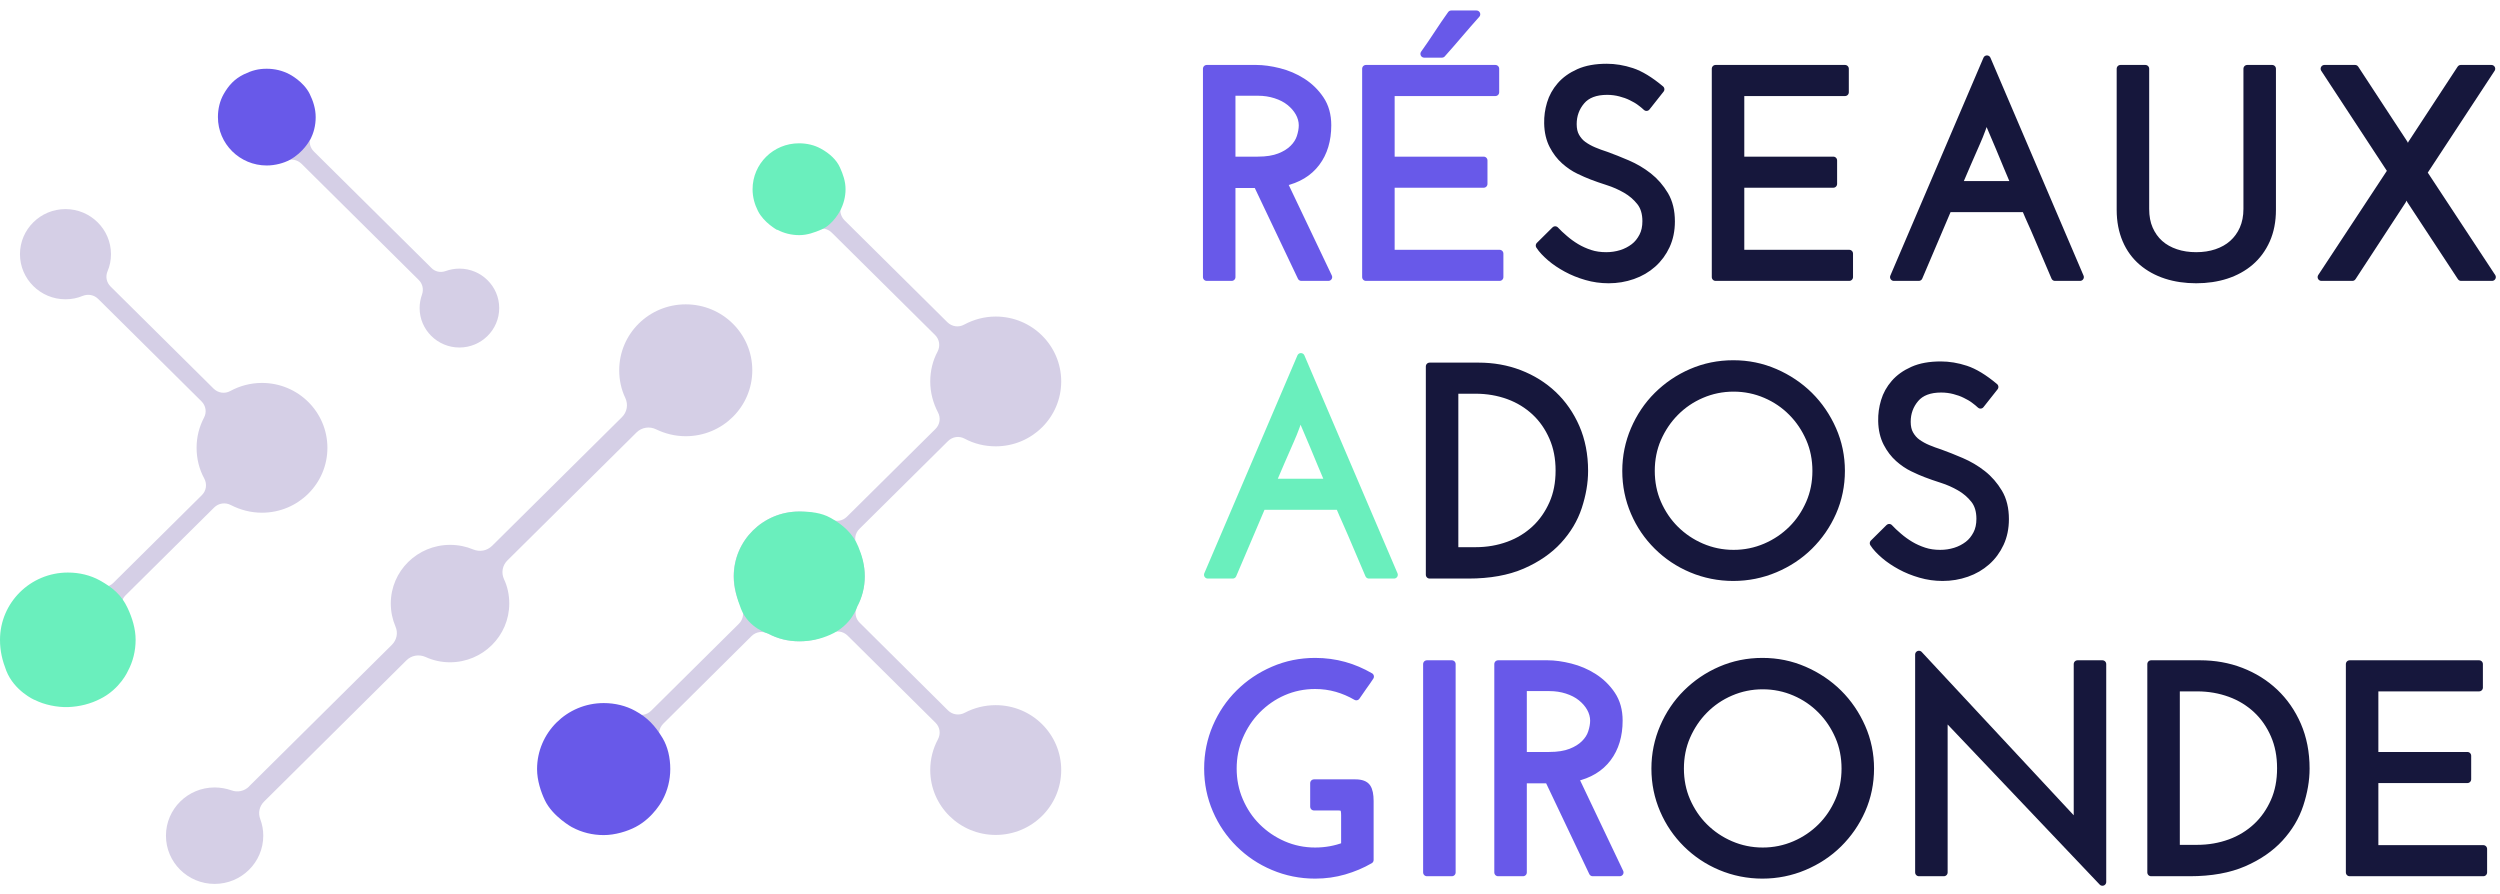 <svg width="165" height="59" viewBox="0 0 165 59" fill="none" xmlns="http://www.w3.org/2000/svg">
  <g clip-path="url(#clip0_394_710)">
    <path d="M79.645 18.289V4.537H82.916C83.362 4.537 83.867 4.606 84.413 4.743C84.958 4.881 85.473 5.097 85.949 5.401C86.425 5.706 86.821 6.089 87.138 6.561C87.456 7.032 87.614 7.602 87.614 8.27C87.614 9.252 87.366 10.077 86.871 10.735C86.375 11.393 85.652 11.835 84.7 12.042L87.674 18.289H85.889L82.975 12.16H81.29V18.289H79.645ZM81.29 10.588H83.015C83.6 10.588 84.076 10.509 84.452 10.362C84.829 10.215 85.126 10.028 85.354 9.802C85.582 9.576 85.741 9.331 85.83 9.056C85.919 8.781 85.969 8.515 85.969 8.27C85.969 7.985 85.889 7.7 85.741 7.435C85.592 7.17 85.384 6.934 85.126 6.728C84.868 6.521 84.561 6.364 84.195 6.246C83.828 6.128 83.441 6.069 83.035 6.069H81.29V10.588Z" fill="#6859E9" stroke="#6859E9" stroke-width="0.5" stroke-linecap="round" stroke-linejoin="round"/>
    <path d="M90.152 18.289V4.537H98.696V6.089H91.797V10.588H97.923V12.14H91.797V16.737H98.974V18.289H90.152ZM93.998 3.555C94.305 3.122 94.603 2.69 94.89 2.248C95.177 1.806 95.475 1.374 95.782 0.942H97.447C97.061 1.374 96.684 1.806 96.307 2.248C95.931 2.69 95.554 3.122 95.168 3.555H93.998Z" fill="#6859E9" stroke="#6859E9" stroke-width="0.5" stroke-linecap="round" stroke-linejoin="round"/>
    <path d="M109.6 5.893C109.441 6.089 109.282 6.286 109.134 6.482C108.985 6.678 108.826 6.875 108.668 7.071C108.559 6.963 108.42 6.855 108.252 6.728C108.083 6.6 107.885 6.492 107.667 6.384C107.449 6.276 107.201 6.187 106.933 6.119C106.666 6.05 106.378 6.01 106.071 6.01C105.308 6.01 104.733 6.227 104.366 6.659C103.999 7.091 103.811 7.602 103.811 8.191C103.811 8.515 103.87 8.79 103.999 9.016C104.128 9.242 104.287 9.429 104.495 9.576C104.703 9.724 104.931 9.851 105.189 9.959C105.446 10.067 105.714 10.166 105.992 10.254C106.428 10.411 106.894 10.598 107.399 10.814C107.905 11.03 108.37 11.305 108.797 11.639C109.223 11.973 109.58 12.386 109.867 12.867C110.155 13.348 110.293 13.938 110.293 14.615C110.293 15.205 110.184 15.735 109.966 16.207C109.748 16.678 109.451 17.081 109.074 17.415C108.698 17.749 108.261 18.004 107.756 18.181C107.25 18.358 106.725 18.446 106.17 18.446C105.664 18.446 105.179 18.378 104.703 18.24C104.227 18.103 103.791 17.926 103.395 17.71C102.998 17.494 102.641 17.258 102.334 16.993C102.027 16.727 101.779 16.472 101.61 16.207L102.641 15.185C102.81 15.372 103.018 15.559 103.256 15.765C103.494 15.971 103.751 16.158 104.029 16.325C104.306 16.492 104.614 16.629 104.941 16.737C105.268 16.845 105.625 16.894 106.011 16.894C106.358 16.894 106.685 16.845 107.003 16.747C107.32 16.649 107.597 16.502 107.845 16.315C108.093 16.128 108.281 15.883 108.43 15.598C108.579 15.313 108.648 14.979 108.648 14.596C108.648 14.075 108.519 13.643 108.261 13.319C108.004 12.995 107.687 12.72 107.31 12.504C106.933 12.287 106.537 12.111 106.13 11.983C105.724 11.855 105.367 11.727 105.06 11.61C104.822 11.521 104.534 11.393 104.207 11.236C103.88 11.079 103.563 10.863 103.266 10.598C102.968 10.333 102.711 9.999 102.502 9.596C102.294 9.193 102.175 8.712 102.165 8.132C102.156 7.7 102.215 7.268 102.344 6.836C102.473 6.403 102.691 6.01 102.998 5.657C103.305 5.303 103.702 5.018 104.207 4.792C104.713 4.566 105.327 4.458 106.051 4.458C106.576 4.458 107.131 4.547 107.696 4.733C108.261 4.92 108.896 5.303 109.6 5.893Z" fill="#16173C" stroke="#16173C" stroke-width="0.5" stroke-linecap="round" stroke-linejoin="round"/>
    <path d="M113.228 18.289V4.537H121.772V6.089H114.873V10.588H120.999V12.14H114.873V16.737H122.049V18.289H113.228Z" fill="#16173C" stroke="#16173C" stroke-width="0.5" stroke-linecap="round" stroke-linejoin="round"/>
    <path d="M137.274 18.289H135.629C135.242 17.386 134.856 16.482 134.469 15.568C134.083 14.655 134.053 14.655 133.676 13.751H128.571C128.185 14.655 128.185 14.655 127.798 15.568C127.412 16.482 127.025 17.386 126.639 18.289H124.993C126.024 15.883 127.045 13.486 128.066 11.099C129.087 8.712 130.108 6.315 131.139 3.908C132.17 6.315 133.191 8.712 134.212 11.099C135.232 13.486 136.253 15.883 137.284 18.289H137.274ZM131.307 8.172L131.129 7.523C130.94 8.181 130.713 8.81 130.435 9.429C130.157 10.048 129.503 11.57 129.236 12.199H132.992C132.764 11.678 132.18 10.254 131.961 9.733C131.743 9.213 131.525 8.692 131.297 8.172H131.307Z" fill="#16173C" stroke="#16173C" stroke-width="0.5" stroke-linecap="round" stroke-linejoin="round"/>
    <path d="M91.995 37.935H90.35C89.963 37.032 89.577 36.128 89.19 35.214C88.804 34.301 88.774 34.301 88.397 33.397H83.292C82.906 34.301 82.906 34.301 82.519 35.214C82.133 36.128 81.746 37.032 81.359 37.935H79.714C80.745 35.529 81.766 33.132 82.787 30.745C83.808 28.358 84.829 25.961 85.86 23.554C86.891 25.961 87.912 28.358 88.933 30.745C89.954 33.132 90.974 35.529 92.005 37.935H91.995ZM86.028 27.818L85.85 27.169C85.662 27.827 85.433 28.456 85.156 29.075C84.878 29.694 84.224 31.216 83.957 31.845H87.713C87.485 31.324 86.9 29.9 86.682 29.38C86.464 28.859 86.246 28.338 86.018 27.818H86.028Z" fill="#6AEFBD" stroke="#6AEFBD" stroke-width="0.5" stroke-linecap="round" stroke-linejoin="round"/>
    <path d="M144.947 18.446C144.233 18.446 143.569 18.348 142.964 18.152C142.36 17.955 141.824 17.661 141.378 17.277C140.932 16.894 140.575 16.413 140.328 15.834C140.08 15.254 139.951 14.596 139.951 13.849V4.537H141.596V13.79C141.596 14.291 141.676 14.733 141.844 15.116C142.013 15.499 142.241 15.824 142.538 16.089C142.835 16.354 143.192 16.551 143.599 16.688C144.005 16.826 144.461 16.894 144.947 16.894C145.432 16.894 145.888 16.826 146.295 16.688C146.701 16.551 147.058 16.354 147.355 16.089C147.653 15.824 147.891 15.499 148.059 15.116C148.228 14.733 148.317 14.291 148.317 13.79V4.537H149.962V13.849C149.962 14.596 149.833 15.254 149.576 15.834C149.318 16.413 148.961 16.894 148.515 17.277C148.069 17.661 147.534 17.955 146.929 18.152C146.324 18.348 145.66 18.446 144.947 18.446Z" fill="#16173C" stroke="#16173C" stroke-width="0.5" stroke-linecap="round" stroke-linejoin="round"/>
    <path d="M157.832 11.276C157.089 10.146 156.356 9.026 155.622 7.906C154.889 6.786 154.155 5.667 153.412 4.537H155.434C155.979 5.362 156.514 6.187 157.049 7.003C157.585 7.818 158.12 8.643 158.665 9.468C158.705 9.557 158.744 9.645 158.794 9.733C158.844 9.822 158.883 9.91 158.923 9.999C158.962 9.91 159.002 9.822 159.052 9.733C159.101 9.645 159.141 9.557 159.181 9.468C159.726 8.643 160.261 7.818 160.796 7.003C161.331 6.187 161.867 5.362 162.412 4.537H164.434C163.681 5.686 162.927 6.836 162.184 7.965C161.441 9.095 160.687 10.244 159.934 11.393C160.687 12.543 161.441 13.692 162.204 14.841C162.967 15.991 163.72 17.14 164.474 18.289H162.432L159.101 13.221C159.052 13.132 159.002 13.034 158.962 12.945C158.923 12.857 158.873 12.759 158.824 12.671C158.784 12.759 158.744 12.857 158.695 12.945C158.645 13.034 158.606 13.132 158.566 13.221C158.011 14.075 157.456 14.92 156.911 15.755C156.365 16.59 155.81 17.435 155.255 18.289H153.213C153.996 17.11 154.76 15.942 155.523 14.782C156.286 13.623 157.049 12.454 157.832 11.276Z" fill="#16173C" stroke="#16173C" stroke-width="0.5" stroke-linecap="round" stroke-linejoin="round"/>
    <path d="M94.355 24.183H97.586C98.537 24.183 99.439 24.34 100.282 24.664C101.125 24.989 101.868 25.45 102.502 26.049C103.137 26.649 103.642 27.376 104.009 28.22C104.376 29.065 104.564 30.018 104.564 31.079C104.564 31.855 104.425 32.641 104.158 33.456C103.89 34.271 103.444 35.008 102.839 35.666C102.235 36.324 101.442 36.874 100.47 37.297C99.499 37.719 98.309 37.935 96.912 37.935H94.355V24.183ZM96 25.735V36.364H97.388C98.171 36.364 98.894 36.236 99.568 35.99C100.242 35.745 100.827 35.381 101.323 34.92C101.818 34.458 102.205 33.898 102.492 33.25C102.78 32.601 102.919 31.875 102.919 31.059C102.919 30.244 102.78 29.517 102.492 28.859C102.205 28.201 101.818 27.641 101.323 27.179C100.827 26.717 100.242 26.354 99.568 26.108C98.894 25.863 98.171 25.735 97.388 25.735H96Z" fill="#16173C" stroke="#16173C" stroke-width="0.5" stroke-linecap="round" stroke-linejoin="round"/>
    <path d="M107.32 31.079C107.32 30.126 107.508 29.212 107.875 28.358C108.242 27.503 108.747 26.747 109.391 26.108C110.036 25.47 110.779 24.959 111.642 24.586C112.504 24.213 113.416 24.026 114.397 24.026C115.378 24.026 116.28 24.213 117.143 24.586C118.005 24.959 118.768 25.47 119.413 26.108C120.057 26.747 120.572 27.503 120.949 28.358C121.326 29.212 121.514 30.126 121.514 31.079C121.514 32.032 121.326 32.955 120.949 33.81C120.572 34.664 120.057 35.401 119.413 36.039C118.768 36.678 118.005 37.179 117.143 37.542C116.28 37.906 115.359 38.093 114.397 38.093C113.436 38.093 112.504 37.906 111.642 37.542C110.779 37.179 110.036 36.678 109.391 36.039C108.747 35.401 108.242 34.664 107.875 33.81C107.508 32.955 107.32 32.051 107.32 31.079ZM108.965 31.079C108.965 31.835 109.104 32.552 109.391 33.211C109.679 33.869 110.066 34.448 110.561 34.939C111.057 35.431 111.632 35.823 112.296 36.108C112.96 36.393 113.664 36.541 114.417 36.541C115.17 36.541 115.874 36.393 116.538 36.108C117.202 35.823 117.777 35.431 118.273 34.939C118.768 34.448 119.155 33.869 119.442 33.211C119.73 32.552 119.869 31.835 119.869 31.079C119.869 30.323 119.73 29.605 119.442 28.947C119.155 28.289 118.768 27.71 118.273 27.209C117.777 26.708 117.202 26.315 116.538 26.03C115.874 25.745 115.17 25.598 114.417 25.598C113.664 25.598 112.96 25.745 112.296 26.03C111.632 26.315 111.057 26.708 110.561 27.209C110.066 27.71 109.679 28.289 109.391 28.947C109.104 29.605 108.965 30.323 108.965 31.079Z" fill="#16173C" stroke="#16173C" stroke-width="0.5" stroke-linecap="round" stroke-linejoin="round"/>
    <path d="M131.644 25.539C131.486 25.735 131.327 25.932 131.178 26.128C131.03 26.325 130.871 26.521 130.713 26.717C130.603 26.609 130.465 26.501 130.296 26.374C130.128 26.246 129.929 26.138 129.711 26.03C129.493 25.922 129.246 25.833 128.978 25.765C128.71 25.696 128.423 25.657 128.116 25.657C127.352 25.657 126.777 25.873 126.411 26.305C126.044 26.737 125.856 27.248 125.856 27.837C125.856 28.161 125.915 28.436 126.044 28.662C126.173 28.888 126.331 29.075 126.539 29.222C126.748 29.37 126.976 29.497 127.233 29.605C127.491 29.713 127.759 29.812 128.036 29.9C128.472 30.057 128.938 30.244 129.444 30.46C129.949 30.676 130.415 30.951 130.841 31.285C131.268 31.619 131.624 32.032 131.912 32.513C132.199 32.994 132.338 33.584 132.338 34.261C132.338 34.851 132.229 35.381 132.011 35.853C131.793 36.324 131.496 36.727 131.119 37.061C130.742 37.395 130.306 37.651 129.801 37.827C129.295 38.004 128.77 38.093 128.215 38.093C127.709 38.093 127.223 38.024 126.748 37.886C126.272 37.749 125.836 37.572 125.439 37.356C125.043 37.14 124.686 36.904 124.379 36.639C124.071 36.373 123.824 36.118 123.655 35.853L124.686 34.831C124.854 35.018 125.063 35.205 125.3 35.411C125.538 35.617 125.796 35.804 126.074 35.971C126.351 36.138 126.658 36.275 126.986 36.383C127.313 36.491 127.669 36.541 128.056 36.541C128.403 36.541 128.73 36.491 129.047 36.393C129.364 36.295 129.642 36.148 129.89 35.961C130.138 35.774 130.326 35.529 130.475 35.244C130.623 34.959 130.693 34.625 130.693 34.242C130.693 33.721 130.564 33.289 130.306 32.965C130.048 32.641 129.731 32.366 129.355 32.15C128.978 31.933 128.581 31.757 128.175 31.629C127.769 31.501 127.412 31.374 127.104 31.256C126.867 31.167 126.579 31.04 126.252 30.882C125.925 30.725 125.608 30.509 125.31 30.244C125.013 29.979 124.755 29.645 124.547 29.242C124.339 28.839 124.22 28.358 124.21 27.778C124.2 27.346 124.26 26.914 124.389 26.482C124.517 26.049 124.735 25.657 125.043 25.303C125.35 24.949 125.747 24.664 126.252 24.439C126.758 24.213 127.372 24.105 128.096 24.105C128.621 24.105 129.176 24.193 129.741 24.38C130.306 24.566 130.941 24.949 131.644 25.539Z" fill="#16173C" stroke="#16173C" stroke-width="0.5" stroke-linecap="round" stroke-linejoin="round"/>
    <path d="M86.722 53.24V51.688H89.458C89.844 51.688 90.092 51.786 90.221 51.972C90.35 52.159 90.409 52.464 90.409 52.866V56.756C89.884 57.061 89.319 57.297 88.715 57.473C88.11 57.65 87.475 57.739 86.802 57.739C85.82 57.739 84.908 57.552 84.046 57.188C83.183 56.825 82.44 56.324 81.796 55.686C81.151 55.047 80.646 54.31 80.279 53.456C79.912 52.601 79.724 51.697 79.724 50.725C79.724 49.752 79.912 48.839 80.279 47.984C80.646 47.13 81.151 46.383 81.796 45.745C82.44 45.106 83.183 44.605 84.046 44.232C84.908 43.859 85.82 43.672 86.802 43.672C87.475 43.672 88.11 43.76 88.715 43.927C89.319 44.094 89.884 44.34 90.429 44.654C90.281 44.88 90.132 45.096 89.973 45.312C89.815 45.529 89.666 45.745 89.517 45.971C89.111 45.735 88.675 45.548 88.229 45.42C87.783 45.293 87.307 45.224 86.802 45.224C86.048 45.224 85.344 45.371 84.69 45.656C84.036 45.941 83.461 46.344 82.965 46.845C82.47 47.346 82.083 47.935 81.796 48.603C81.508 49.271 81.37 49.978 81.37 50.725C81.37 51.471 81.508 52.179 81.796 52.847C82.083 53.515 82.47 54.094 82.965 54.585C83.461 55.077 84.036 55.469 84.69 55.754C85.344 56.039 86.048 56.187 86.802 56.187C87.485 56.187 88.14 56.069 88.764 55.833V53.829C88.764 53.603 88.744 53.456 88.695 53.367C88.645 53.279 88.516 53.24 88.308 53.24H86.722Z" fill="#6859E9" stroke="#6859E9" stroke-width="0.5" stroke-linecap="round" stroke-linejoin="round"/>
    <path d="M94.176 43.829H95.822V57.581H94.176V43.829Z" fill="#6859E9" stroke="#6859E9" stroke-width="0.5" stroke-linecap="round" stroke-linejoin="round"/>
    <path d="M98.874 57.581V43.829H102.146C102.592 43.829 103.097 43.898 103.642 44.035C104.187 44.173 104.703 44.389 105.179 44.694C105.654 44.998 106.051 45.381 106.368 45.853C106.685 46.324 106.844 46.894 106.844 47.562C106.844 48.544 106.596 49.369 106.101 50.028C105.605 50.686 104.881 51.128 103.93 51.334L106.903 57.581H105.119L102.205 51.452H100.52V57.581H98.874ZM100.52 49.88H102.245C102.829 49.88 103.305 49.802 103.682 49.654C104.059 49.507 104.356 49.32 104.584 49.094C104.812 48.868 104.971 48.623 105.06 48.348C105.149 48.073 105.199 47.807 105.199 47.562C105.199 47.277 105.119 46.992 104.971 46.727C104.822 46.462 104.614 46.226 104.356 46.02C104.098 45.813 103.791 45.656 103.424 45.538C103.057 45.42 102.671 45.362 102.264 45.362H100.52V49.88Z" fill="#6859E9" stroke="#6859E9" stroke-width="0.5" stroke-linecap="round" stroke-linejoin="round"/>
    <path d="M109.243 50.725C109.243 49.772 109.431 48.859 109.798 48.004C110.165 47.149 110.67 46.393 111.314 45.755C111.959 45.116 112.702 44.605 113.564 44.232C114.427 43.859 115.339 43.672 116.32 43.672C117.301 43.672 118.203 43.859 119.066 44.232C119.928 44.605 120.691 45.116 121.336 45.755C121.98 46.393 122.495 47.149 122.872 48.004C123.249 48.859 123.437 49.772 123.437 50.725C123.437 51.678 123.249 52.601 122.872 53.456C122.495 54.31 121.98 55.047 121.336 55.686C120.691 56.324 119.928 56.825 119.066 57.188C118.203 57.552 117.281 57.739 116.32 57.739C115.359 57.739 114.427 57.552 113.564 57.188C112.702 56.825 111.959 56.324 111.314 55.686C110.67 55.047 110.165 54.31 109.798 53.456C109.431 52.601 109.243 51.697 109.243 50.725ZM110.888 50.725C110.888 51.481 111.027 52.198 111.314 52.857C111.602 53.515 111.988 54.094 112.484 54.585C112.98 55.077 113.555 55.469 114.219 55.754C114.883 56.039 115.587 56.187 116.34 56.187C117.093 56.187 117.797 56.039 118.461 55.754C119.125 55.469 119.7 55.077 120.196 54.585C120.691 54.094 121.078 53.515 121.365 52.857C121.653 52.198 121.792 51.481 121.792 50.725C121.792 49.969 121.653 49.252 121.365 48.593C121.078 47.935 120.691 47.356 120.196 46.855C119.7 46.354 119.125 45.961 118.461 45.676C117.797 45.391 117.093 45.244 116.34 45.244C115.587 45.244 114.883 45.391 114.219 45.676C113.555 45.961 112.98 46.354 112.484 46.855C111.988 47.356 111.602 47.935 111.314 48.593C111.027 49.252 110.888 49.969 110.888 50.725Z" fill="#16173C" stroke="#16173C" stroke-width="0.5" stroke-linecap="round" stroke-linejoin="round"/>
    <path d="M138.761 43.829V58.21C137.057 56.413 135.362 54.635 133.686 52.866C132.011 51.098 130.316 49.32 128.611 47.523C128.542 47.434 128.482 47.346 128.423 47.267C128.363 47.189 128.304 47.1 128.235 47.012C128.245 47.12 128.254 47.218 128.264 47.326C128.264 47.434 128.284 47.532 128.294 47.641V57.581H126.649V43.2C128.354 45.037 130.049 46.855 131.724 48.652C133.399 50.45 135.094 52.267 136.799 54.104C136.868 54.193 136.928 54.281 136.987 54.359C137.047 54.438 137.106 54.526 137.175 54.615C137.166 54.507 137.156 54.409 137.146 54.301C137.136 54.193 137.126 54.094 137.116 53.986V43.829H138.761Z" fill="#16173C" stroke="#16173C" stroke-width="0.5" stroke-linecap="round" stroke-linejoin="round"/>
    <path d="M141.973 43.829H145.204C146.156 43.829 147.058 43.986 147.9 44.31C148.743 44.635 149.486 45.096 150.121 45.696C150.755 46.295 151.261 47.022 151.627 47.866C151.994 48.711 152.183 49.664 152.183 50.725C152.183 51.501 152.044 52.287 151.776 53.102C151.508 53.917 151.062 54.654 150.458 55.312C149.853 55.971 149.06 56.52 148.089 56.943C147.117 57.365 145.928 57.581 144.53 57.581H141.973V43.829ZM143.618 45.381V56.01H145.006C145.789 56.01 146.513 55.882 147.187 55.636C147.861 55.391 148.446 55.027 148.941 54.566C149.437 54.104 149.823 53.544 150.111 52.896C150.398 52.248 150.537 51.521 150.537 50.705C150.537 49.89 150.398 49.163 150.111 48.505C149.823 47.847 149.437 47.287 148.941 46.825C148.446 46.364 147.861 46 147.187 45.755C146.513 45.509 145.789 45.381 145.006 45.381H143.618Z" fill="#16173C" stroke="#16173C" stroke-width="0.5" stroke-linecap="round" stroke-linejoin="round"/>
    <path d="M155.077 57.581V43.829H163.621V45.381H156.722V49.88H162.848V51.432H156.722V56.029H163.899V57.581H155.077Z" fill="#16173C" stroke="#16173C" stroke-width="0.5" stroke-linecap="round" stroke-linejoin="round"/>
    <path fill-rule="evenodd" clip-rule="evenodd" d="M43.614 48.849C43.416 48.485 43.485 48.053 43.782 47.758L49.601 41.982C49.898 41.688 50.334 41.629 50.711 41.825C51.316 42.149 52.01 42.326 52.753 42.326C53.496 42.326 54.21 42.14 54.834 41.796C55.201 41.59 55.647 41.658 55.945 41.953L61.743 47.699C62.041 47.994 62.1 48.426 61.902 48.8C61.575 49.409 61.396 50.096 61.396 50.823C61.396 53.191 63.329 55.106 65.718 55.106C68.107 55.106 70.04 53.191 70.04 50.823C70.04 48.456 68.107 46.54 65.718 46.54C64.985 46.54 64.291 46.717 63.676 47.041C63.309 47.238 62.863 47.179 62.566 46.884L56.748 41.108C56.45 40.823 56.381 40.391 56.579 40.018C56.896 39.428 57.075 38.751 57.075 38.034C57.075 37.316 56.886 36.619 56.559 36.01C56.361 35.647 56.42 35.205 56.718 34.91L62.566 29.114C62.863 28.82 63.3 28.751 63.676 28.957C64.281 29.281 64.975 29.458 65.718 29.458C68.107 29.458 70.04 27.543 70.04 25.175C70.04 22.808 68.107 20.892 65.718 20.892C64.965 20.892 64.261 21.089 63.637 21.423C63.27 21.629 62.824 21.56 62.526 21.266L55.736 14.537C55.469 14.262 55.39 13.879 55.528 13.525L53.883 15.156C54.24 15.008 54.626 15.087 54.904 15.362L61.714 22.11C62.011 22.405 62.07 22.837 61.882 23.201C61.565 23.79 61.396 24.468 61.396 25.185C61.396 25.902 61.585 26.6 61.902 27.209C62.1 27.572 62.041 28.014 61.743 28.309L55.895 34.104C55.598 34.399 55.162 34.458 54.785 34.261C54.18 33.937 53.486 33.761 52.743 33.761C50.354 33.761 48.421 35.676 48.421 38.043C48.421 38.78 48.61 39.458 48.927 40.067C49.125 40.43 49.066 40.872 48.768 41.167L42.969 46.914C42.672 47.208 42.226 47.267 41.859 47.071" fill="#D5CFE6"/>
    <path fill-rule="evenodd" clip-rule="evenodd" d="M6.364 38.633C6.73 38.829 7.176 38.77 7.474 38.476L13.322 32.68C13.619 32.385 13.679 31.953 13.481 31.58C13.154 30.981 12.975 30.293 12.975 29.556C12.975 28.82 13.154 28.161 13.461 27.572C13.659 27.209 13.59 26.776 13.292 26.482L6.483 19.733C6.205 19.458 5.819 19.39 5.462 19.527C5.115 19.674 4.728 19.753 4.322 19.753C2.666 19.753 1.318 18.417 1.318 16.776C1.318 15.136 2.666 13.8 4.322 13.8C5.977 13.8 7.325 15.136 7.325 16.776C7.325 17.179 7.246 17.562 7.097 17.906C6.949 18.26 7.028 18.643 7.305 18.918L14.095 25.647C14.393 25.941 14.839 26.01 15.205 25.804C15.82 25.47 16.534 25.273 17.287 25.273C19.676 25.273 21.609 27.189 21.609 29.556C21.609 31.924 19.676 33.839 17.287 33.839C16.553 33.839 15.86 33.653 15.245 33.338C14.878 33.142 14.432 33.201 14.135 33.495L8.287 39.291C7.989 39.586 7.93 40.028 8.128 40.391" fill="#D5CFE6"/>
    <path fill-rule="evenodd" clip-rule="evenodd" d="M16.435 51.904L25.861 42.562C26.188 42.238 26.287 41.766 26.099 41.344C25.901 40.882 25.792 40.362 25.792 39.831C25.792 37.69 27.546 35.961 29.707 35.961C30.252 35.961 30.768 36.069 31.234 36.265C31.67 36.442 32.136 36.354 32.473 36.03L41.047 27.533C41.384 27.199 41.473 26.708 41.275 26.275C41.007 25.715 40.868 25.097 40.868 24.439C40.868 22.032 42.831 20.087 45.259 20.087C47.688 20.087 49.651 22.032 49.651 24.439C49.651 26.845 47.688 28.79 45.259 28.79C44.556 28.79 43.901 28.623 43.307 28.338C42.87 28.122 42.355 28.201 42.008 28.544L33.493 36.983C33.157 37.316 33.067 37.798 33.266 38.23C33.493 38.711 33.612 39.261 33.612 39.831C33.612 41.973 31.858 43.711 29.697 43.711C29.122 43.711 28.567 43.584 28.081 43.358C27.645 43.171 27.16 43.25 26.823 43.584L17.436 52.896C17.119 53.21 17.019 53.642 17.178 54.065C17.307 54.409 17.376 54.772 17.376 55.155C17.376 56.913 15.939 58.338 14.165 58.338C12.39 58.338 10.953 56.913 10.953 55.155C10.953 53.397 12.39 51.972 14.165 51.972C14.551 51.972 14.918 52.041 15.265 52.159C15.681 52.316 16.127 52.218 16.445 51.904H16.435Z" fill="#D5CFE6"/>
    <path fill-rule="evenodd" clip-rule="evenodd" d="M50.711 41.825C51.316 42.149 52.01 42.326 52.753 42.326C53.496 42.326 54.151 42.179 54.795 41.894C56.232 41.265 56.579 40.028 56.579 40.028C56.896 39.438 57.075 38.761 57.075 38.043C57.075 37.326 56.906 36.708 56.648 36.079C56.301 35.224 55.617 34.615 54.805 34.173C54.21 33.839 53.486 33.761 52.753 33.761C50.364 33.761 48.431 35.676 48.431 38.043C48.431 38.78 48.659 39.546 48.907 40.185C49.413 41.472 50.711 41.825 50.711 41.825Z" fill="#6AEFBD"/>
    <path fill-rule="evenodd" clip-rule="evenodd" d="M2.28 46.187C2.914 46.521 3.796 46.688 4.48 46.668C5.263 46.639 5.987 46.452 6.631 46.118C7.94 45.46 8.445 44.281 8.445 44.281C8.772 43.672 8.951 42.965 8.951 42.228C8.951 41.491 8.723 40.774 8.425 40.136C8.009 39.242 7.424 38.78 6.592 38.309C5.967 37.965 5.244 37.788 4.48 37.788C2.002 37.788 0 39.782 0 42.228C0 42.984 0.159 43.603 0.416 44.271C0.942 45.607 2.28 46.197 2.28 46.197V46.187Z" fill="#6AEFBD"/>
    <path fill-rule="evenodd" clip-rule="evenodd" d="M51.306 15.165C51.732 15.392 52.227 15.519 52.753 15.519C53.278 15.519 53.764 15.342 54.22 15.146C54.993 14.822 55.459 13.889 55.459 13.889C55.677 13.466 55.806 12.995 55.806 12.484C55.806 11.973 55.637 11.492 55.439 11.059C55.221 10.559 54.755 10.126 54.18 9.812C53.754 9.576 53.258 9.458 52.733 9.458C51.038 9.458 49.67 10.814 49.67 12.494C49.67 13.014 49.809 13.496 50.027 13.928C50.414 14.694 51.286 15.175 51.286 15.175L51.306 15.165Z" fill="#6AEFBD"/>
    <path fill-rule="evenodd" clip-rule="evenodd" d="M18.873 10.617C19.23 10.46 19.616 10.539 19.894 10.804L27.635 18.476C27.893 18.731 27.972 19.095 27.853 19.439C27.754 19.714 27.695 20.018 27.695 20.332C27.695 21.767 28.874 22.936 30.321 22.936C31.769 22.936 32.948 21.767 32.948 20.332C32.948 18.898 31.769 17.729 30.321 17.729C30.004 17.729 29.697 17.788 29.419 17.887C29.073 18.014 28.706 17.936 28.458 17.67L20.716 9.999C20.439 9.724 20.369 9.34 20.528 8.987" fill="#D5CFE6"/>
    <path fill-rule="evenodd" clip-rule="evenodd" d="M20.459 9.242C20.707 8.79 20.835 8.28 20.835 7.729C20.835 7.179 20.667 6.659 20.439 6.197C20.023 5.362 19.101 4.9 19.101 4.9C18.655 4.665 18.149 4.537 17.604 4.537C17.059 4.537 16.633 4.645 16.087 4.91C15.473 5.215 15.096 5.627 14.759 6.217C14.511 6.659 14.383 7.179 14.383 7.729C14.383 9.498 15.83 10.922 17.604 10.922C18.159 10.922 18.734 10.765 19.131 10.549C20.043 10.048 20.449 9.242 20.449 9.242H20.459Z" fill="#6859E9"/>
    <path fill-rule="evenodd" clip-rule="evenodd" d="M37.775 54.605C38.39 54.939 39.104 55.116 39.847 55.116C40.59 55.116 41.403 54.87 41.958 54.576C43.158 53.947 43.743 52.768 43.743 52.768C44.06 52.169 44.238 51.481 44.238 50.754C44.238 50.028 44.08 49.291 43.723 48.701C43.227 47.886 42.742 47.365 41.919 46.914C41.314 46.58 40.59 46.403 39.847 46.403C37.419 46.403 35.446 48.358 35.446 50.764C35.446 51.511 35.704 52.277 35.962 52.817C36.477 53.898 37.766 54.605 37.766 54.605H37.775Z" fill="#6859E9"/>
  </g>
  <defs>
    <clipPath id="clip0_394_710">
      <rect width="164.722" height="57.76" fill="white" transform="translate(0 0.696)"/>
    </clipPath>
  </defs>
</svg>
